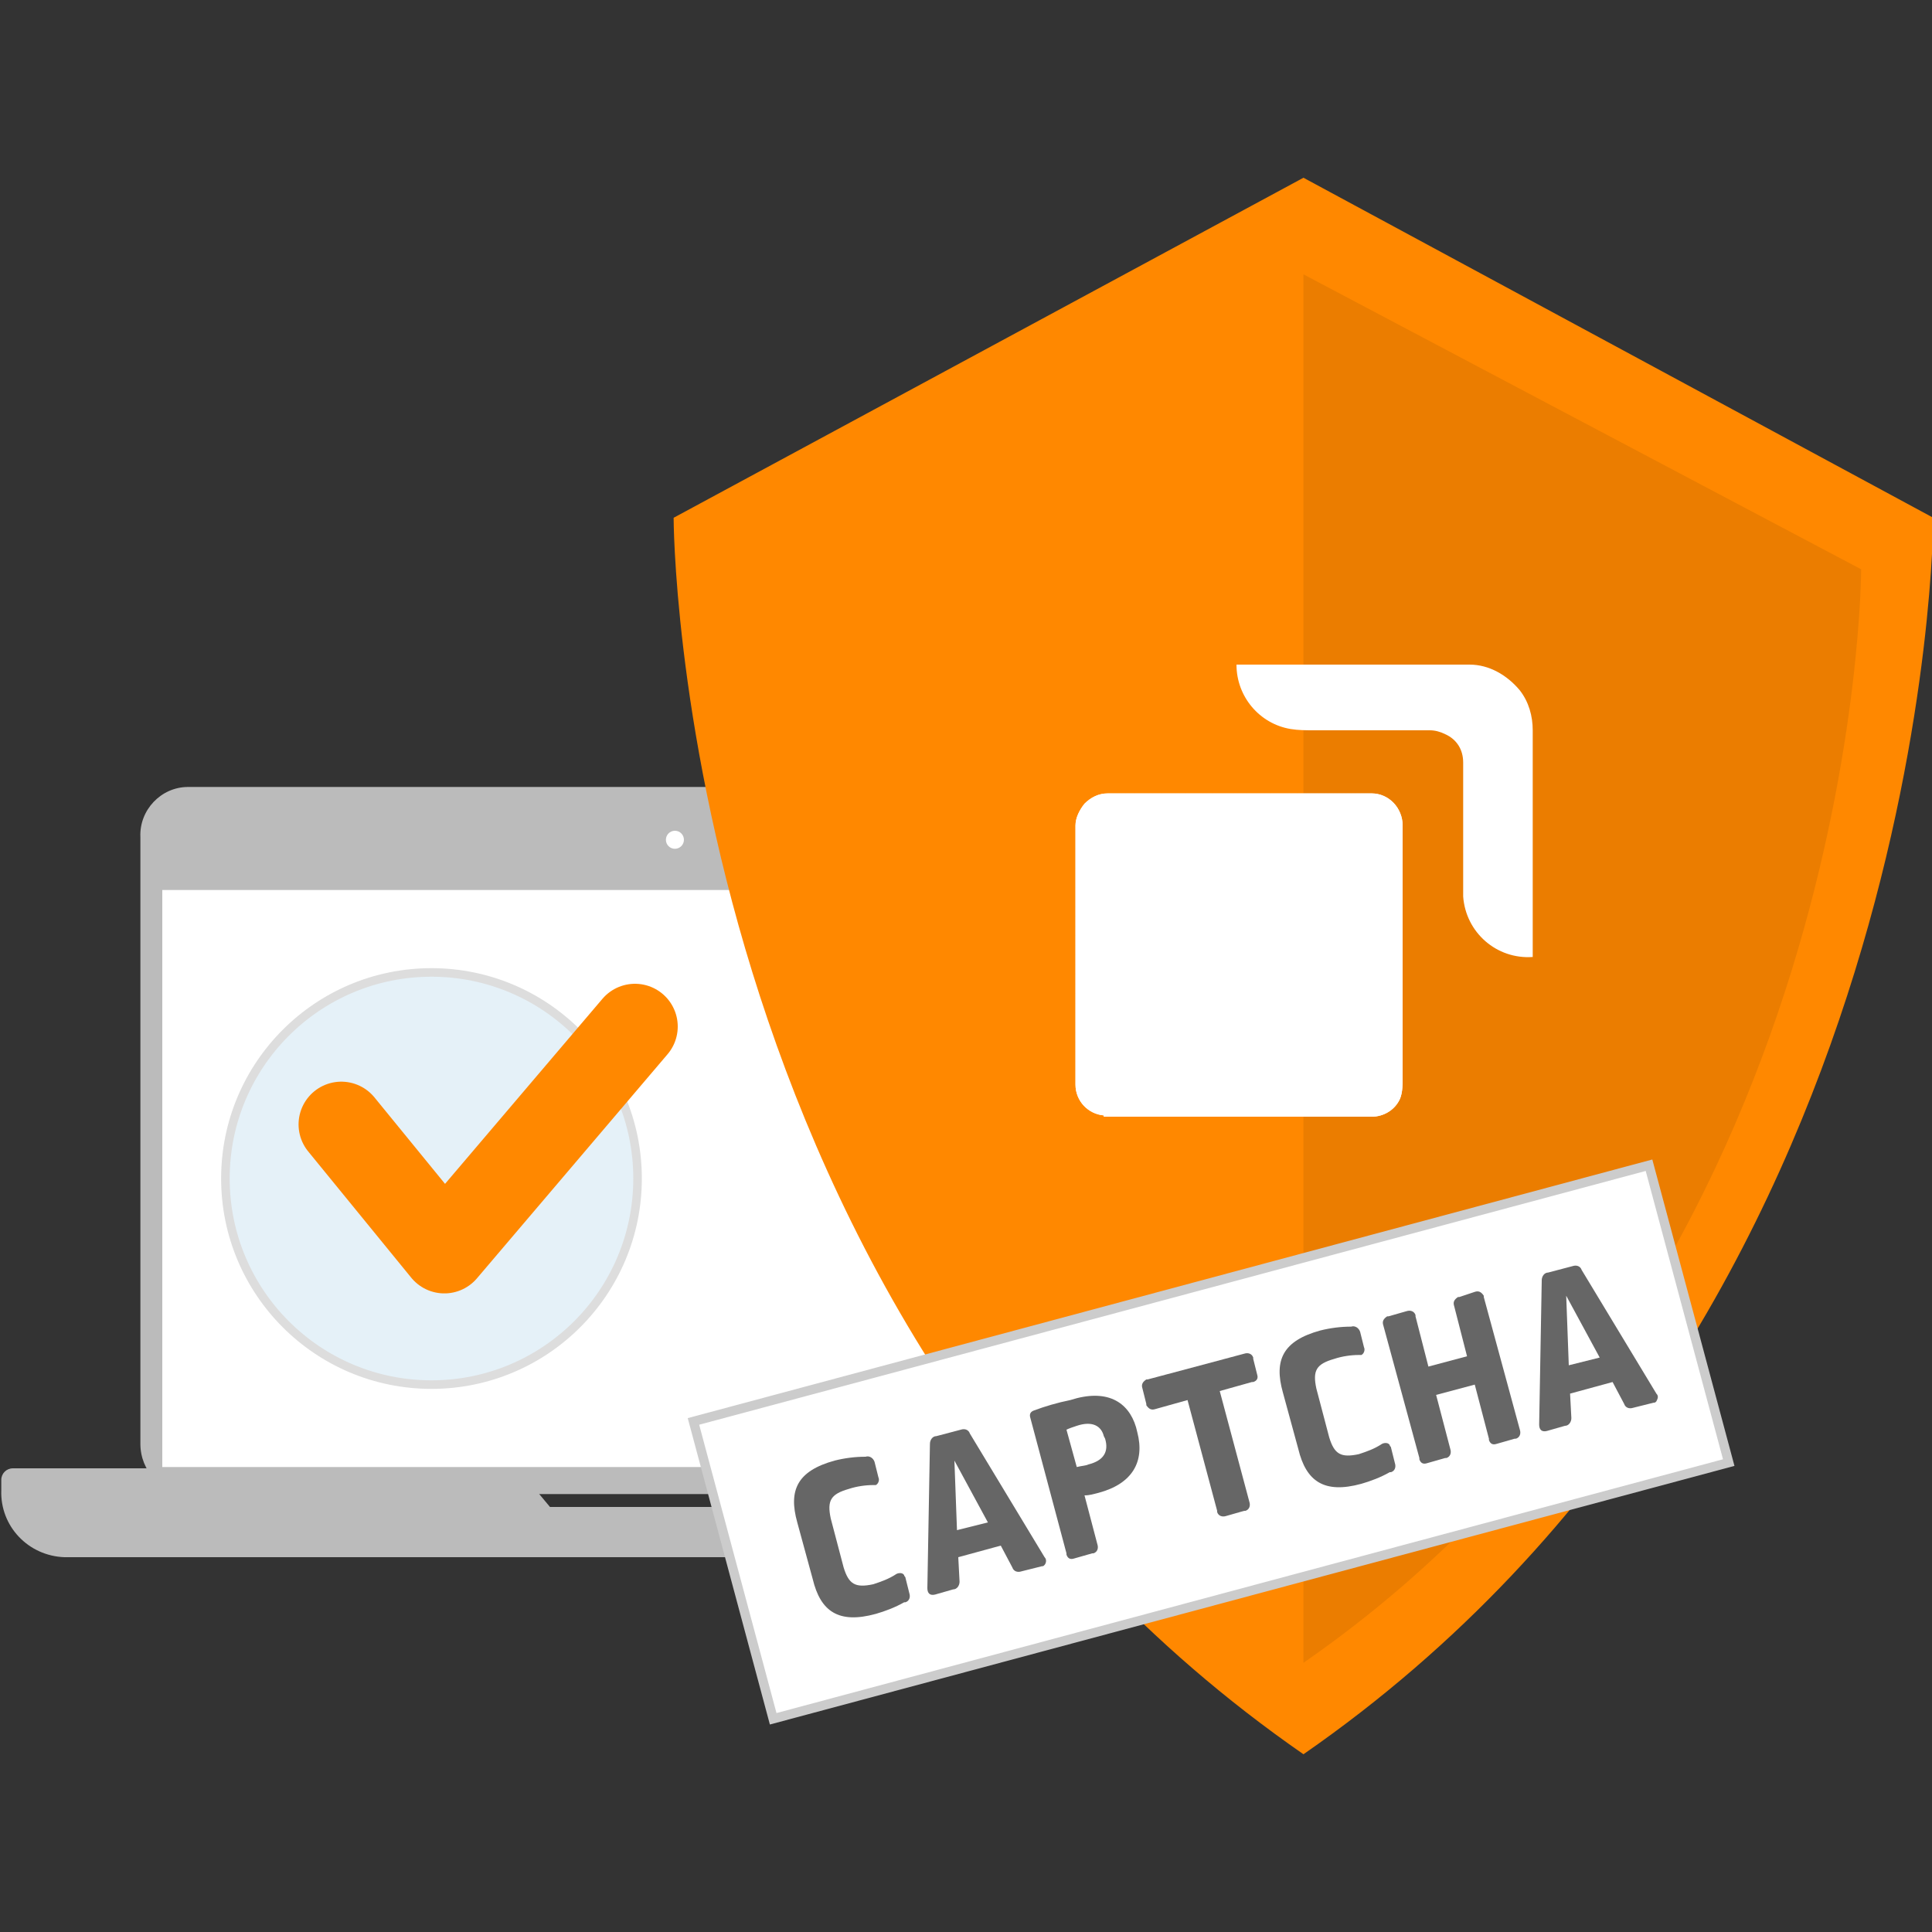 <?xml version="1.0" encoding="utf-8"?>
<!-- Generator: Adobe Illustrator 24.0.3, SVG Export Plug-In . SVG Version: 6.00 Build 0)  -->
<svg version="1.1" id="Ebene_1" xmlns="http://www.w3.org/2000/svg" xmlns:xlink="http://www.w3.org/1999/xlink" x="0px" y="0px"
	 viewBox="0 0 150 150" style="enable-background:new 0 0 150 150;" xml:space="preserve">
<rect x="0" y="0" width="150" height="150" fill="#333333" stroke="none"/>
<style type="text/css">
	.st0{fill:#BBBBBB;}
	.st1{fill:#FFFFFF;}
	.st2{fill:#FF8800;}
	.st3{opacity:8.000000e-02;enable-background:new    ;}
	.st4{clip-path:url(#SVGID_2_);}
	.st5{fill:#E5F1F8;stroke:#DDDDDD;stroke-width:0.664;stroke-miterlimit:10;}
	.st6{fill:none;stroke:#FF8800;stroke-width:6.639;stroke-linecap:round;stroke-linejoin:round;}
	.st7{fill:none;stroke:#CCCCCC;stroke-width:0.726;stroke-miterlimit:10;}
	.st8{fill:#666666;}
</style>
<title>strato-illu-</title>
<g id="eb7bc32d-c00c-451e-b636-b26eef05e191">
	<path class="st0" d="M14.6,61.1h75.8c2.1,0.1,3.7,1.8,3.7,3.9v47.1c0.1,2.1-1.6,3.8-3.7,3.9H14.6c-2.1-0.1-3.7-1.8-3.7-3.9V65
		C10.8,62.9,12.5,61.1,14.6,61.1z"/>
	<rect x="12.6" y="69.1" class="st1" width="79.5" height="44.8"/>
	<ellipse class="st1" cx="52.4" cy="65.2" rx="0.7" ry="0.7"/>
	<path class="st0" d="M64.7,114l-2.7,3H42.7l-2.5-3H1c-0.5,0-0.9,0.4-0.9,0.9c0,0,0,0,0,0v0.8c-0.1,2.8,2.1,5.1,4.9,5.2h94.6
		c2.8-0.1,5-2.4,4.9-5.2v-0.8c0-0.5-0.4-0.9-0.9-0.9c0,0,0,0,0,0H64.7z"/>
	<path class="st2" d="M101.2,13.8L52.3,40.2c0,0,0,62.1,48.9,96c48.9-33.9,48.9-96,48.9-96L101.2,13.8z"/>
	<path class="st3" d="M101.2,21.3v107.8c43.3-30,43.3-84.9,43.3-84.9L101.2,21.3z"/>
	<path class="st1" d="M96,51.6c6,0,12,0,18.1,0c1.5,0,2.9,0.8,3.9,2c0.7,0.9,1,2,1,3.1c0,5.9,0,11.7,0,17.6
		c-2.8,0.2-5.2-1.9-5.4-4.7c0,0,0,0,0-0.1c0-3.4,0-6.9,0-10.3c0-1-0.5-1.8-1.4-2.2c-0.4-0.2-0.8-0.3-1.2-0.3c-3,0-6,0-9,0
		c-0.6,0-1.2,0-1.8-0.1C97.8,56.2,96,54.1,96,51.6L96,51.6z"/>
	<path class="st1" d="M84.2,62.4c0.5-0.5,1.1-0.8,1.8-0.8c6.8,0,13.6,0,20.5,0c1.3,0,2.4,1.1,2.4,2.5c0,6.5,0,13.1,0,19.6
		c0,0.5,0,1.1-0.2,1.6c-0.4,0.9-1.3,1.4-2.2,1.4c-6.9,0-13.8,0-20.8,0v-0.1c-1.2-0.1-2.2-1.1-2.2-2.4c0-1,0-2.1,0-3.1
		c0-0.5,0-1,0-1.4c0-2.2,0-4.3,0-6.5c0-3,0-6,0-9.1C83.5,63.5,83.8,62.9,84.2,62.4L84.2,62.4z"/>
	<g>
		<defs>
			<path id="SVGID_1_" d="M84.2,62.4c0.5-0.5,1.1-0.8,1.8-0.8c6.8,0,13.6,0,20.5,0c1.3,0,2.4,1.1,2.4,2.5c0,6.5,0,13.1,0,19.6
				c0,0.5,0,1.1-0.2,1.6c-0.4,0.9-1.3,1.4-2.2,1.4c-6.9,0-13.8,0-20.8,0v-0.1c-1.2-0.1-2.2-1.1-2.2-2.4c0-1,0-2.1,0-3.1
				c0-0.5,0-1,0-1.4c0-2.2,0-4.3,0-6.5c0-3,0-6,0-9.1C83.5,63.5,83.8,62.9,84.2,62.4L84.2,62.4z"/>
		</defs>
		<clipPath id="SVGID_2_">
			<use xlink:href="#SVGID_1_"  style="overflow:visible;"/>
		</clipPath>
		<g class="st4">
			<polygon class="st1" points="83.5,84.6 84.4,86.8 83.5,86.8 			"/>
			<polygon class="st1" points="83.5,83.9 84.8,86.8 84.4,86.8 83.5,84.6 			"/>
			<polygon class="st1" points="83.5,83.1 85.1,86.8 84.8,86.8 83.5,83.9 			"/>
			<polygon class="st1" points="83.5,82.4 85.5,86.8 85.1,86.8 83.5,83.1 			"/>
			<polygon class="st1" points="83.5,81.6 85.8,86.8 85.5,86.8 83.5,82.4 			"/>
			<polygon class="st1" points="83.5,80.9 86.2,86.8 85.8,86.8 83.5,81.6 			"/>
			<polygon class="st1" points="83.5,80.1 86.5,86.8 86.2,86.8 83.5,80.9 			"/>
			<polygon class="st1" points="83.5,79.4 86.9,86.8 86.5,86.8 83.5,80.1 			"/>
			<polygon class="st1" points="83.5,78.6 87.2,86.8 86.9,86.8 83.5,79.4 			"/>
			<polygon class="st1" points="83.5,77.9 87.6,86.8 87.2,86.8 83.5,78.6 			"/>
			<polygon class="st1" points="83.5,77.1 87.9,86.8 87.6,86.8 83.5,77.9 			"/>
			<polygon class="st1" points="83.5,76.4 88.3,86.8 87.9,86.8 83.5,77.1 			"/>
			<polygon class="st1" points="83.5,75.6 88.6,86.8 88.3,86.8 83.5,76.4 			"/>
			<polygon class="st1" points="83.5,74.9 89,86.8 88.6,86.8 83.5,75.6 			"/>
			<polygon class="st1" points="83.5,74.1 89.3,86.8 89,86.8 83.5,74.9 			"/>
			<polygon class="st1" points="83.5,73.4 89.7,86.8 89.3,86.8 83.5,74.1 			"/>
			<polygon class="st1" points="83.5,72.6 90,86.8 89.7,86.8 83.5,73.4 			"/>
			<polygon class="st1" points="83.5,71.9 90.4,86.8 90,86.8 83.5,72.6 			"/>
			<polygon class="st1" points="83.5,71.1 90.7,86.8 90.4,86.8 83.5,71.9 			"/>
			<polygon class="st1" points="83.5,70.4 91.1,86.8 90.7,86.8 83.5,71.1 			"/>
			<polygon class="st1" points="83.5,69.7 91.4,86.8 91.1,86.8 83.5,70.4 			"/>
			<polygon class="st1" points="83.5,68.9 91.8,86.8 91.4,86.8 83.5,69.7 			"/>
			<polygon class="st1" points="83.5,68.2 92.1,86.8 91.8,86.8 83.5,68.9 			"/>
			<polygon class="st1" points="83.5,67.4 92.5,86.8 92.1,86.8 83.5,68.2 			"/>
			<polygon class="st1" points="83.5,66.7 92.8,86.8 92.5,86.8 83.5,67.4 			"/>
			<polygon class="st1" points="83.5,65.9 93.2,86.8 92.8,86.8 83.5,66.7 			"/>
			<polygon class="st1" points="83.5,65.2 93.5,86.8 93.2,86.8 83.5,65.9 			"/>
			<polygon class="st1" points="83.5,64.4 93.9,86.8 93.5,86.8 83.5,65.2 			"/>
			<polygon class="st1" points="83.5,63.7 94.2,86.8 93.9,86.8 83.5,64.4 			"/>
			<polygon class="st1" points="83.5,62.9 94.6,86.8 94.2,86.8 83.5,63.7 			"/>
			<polygon class="st1" points="83.5,62.2 94.9,86.8 94.6,86.8 83.5,62.9 			"/>
			<polygon class="st1" points="83.6,61.6 95.3,86.8 94.9,86.8 83.5,62.2 83.5,61.6 			"/>
			<polygon class="st1" points="83.9,61.6 95.6,86.8 95.3,86.8 83.6,61.6 			"/>
			<polygon class="st1" points="84.3,61.6 96,86.8 95.6,86.8 83.9,61.6 			"/>
			<polygon class="st1" points="84.6,61.6 96.3,86.8 96,86.8 84.3,61.6 			"/>
			<polygon class="st1" points="85,61.6 96.7,86.8 96.3,86.8 84.6,61.6 			"/>
			<polygon class="st1" points="85.3,61.6 97,86.8 96.7,86.8 85,61.6 			"/>
			<polygon class="st1" points="85.7,61.6 97.4,86.8 97,86.8 85.3,61.6 			"/>
			<polygon class="st1" points="86,61.6 97.7,86.8 97.4,86.8 85.7,61.6 			"/>
			<polygon class="st1" points="86.4,61.6 98.1,86.8 97.7,86.8 86,61.6 			"/>
			<polygon class="st1" points="86.7,61.6 98.4,86.8 98.1,86.8 86.4,61.6 			"/>
			<polygon class="st1" points="87.1,61.6 98.8,86.8 98.4,86.8 86.7,61.6 			"/>
			<polygon class="st1" points="87.4,61.6 99.1,86.8 98.8,86.8 87.1,61.6 			"/>
			<polygon class="st1" points="87.8,61.6 99.5,86.8 99.1,86.8 87.4,61.6 			"/>
			<polygon class="st1" points="88.1,61.6 99.8,86.8 99.5,86.8 87.8,61.6 			"/>
			<polygon class="st1" points="88.5,61.6 100.2,86.8 99.8,86.8 88.1,61.6 			"/>
			<polygon class="st1" points="88.8,61.6 100.5,86.8 100.2,86.8 88.5,61.6 			"/>
			<polygon class="st1" points="89.2,61.6 100.9,86.8 100.5,86.8 88.8,61.6 			"/>
			<polygon class="st1" points="89.5,61.6 101.2,86.8 100.9,86.8 89.2,61.6 			"/>
			<polygon class="st1" points="89.9,61.6 101.6,86.8 101.2,86.8 89.5,61.6 			"/>
			<polygon class="st1" points="90.2,61.6 101.9,86.8 101.6,86.8 89.9,61.6 			"/>
			<polygon class="st1" points="90.6,61.6 102.3,86.8 101.9,86.8 90.2,61.6 			"/>
			<polygon class="st1" points="90.9,61.6 102.6,86.8 102.3,86.8 90.6,61.6 			"/>
			<polygon class="st1" points="91.3,61.6 103,86.8 102.6,86.8 90.9,61.6 			"/>
			<polygon class="st1" points="91.6,61.6 103.3,86.8 103,86.8 91.3,61.6 			"/>
			<polygon class="st1" points="92,61.6 103.7,86.8 103.3,86.8 91.6,61.6 			"/>
			<polygon class="st1" points="92.3,61.6 104,86.8 103.7,86.8 92,61.6 			"/>
			<polygon class="st1" points="92.7,61.6 104.4,86.8 104,86.8 92.3,61.6 			"/>
			<polygon class="st1" points="93,61.6 104.7,86.8 104.4,86.8 92.7,61.6 			"/>
			<polygon class="st1" points="93.4,61.6 105.1,86.8 104.7,86.8 93,61.6 			"/>
			<polygon class="st1" points="93.7,61.6 105.4,86.8 105.1,86.8 93.4,61.6 			"/>
			<polygon class="st1" points="94.1,61.6 105.8,86.8 105.4,86.8 93.7,61.6 			"/>
			<polygon class="st1" points="94.4,61.6 106.1,86.8 105.8,86.8 94.1,61.6 			"/>
			<polygon class="st1" points="94.8,61.6 106.5,86.8 106.1,86.8 94.4,61.6 			"/>
			<polygon class="st1" points="95.1,61.6 106.8,86.8 106.5,86.8 94.8,61.6 			"/>
			<polygon class="st1" points="95.4,61.6 107.2,86.8 106.8,86.8 95.1,61.6 			"/>
			<polygon class="st1" points="95.8,61.6 107.5,86.8 107.2,86.8 95.4,61.6 			"/>
			<polygon class="st1" points="96.1,61.6 107.9,86.8 107.5,86.8 95.8,61.6 			"/>
			<polygon class="st1" points="96.5,61.6 108.2,86.8 107.9,86.8 96.1,61.6 			"/>
			<polygon class="st1" points="96.8,61.6 108.6,86.8 108.2,86.8 96.5,61.6 			"/>
			<polygon class="st1" points="97.2,61.6 108.9,86.8 108.6,86.8 96.8,61.6 			"/>
			<polygon class="st1" points="97.5,61.6 108.9,86.1 108.9,86.8 108.9,86.8 97.2,61.6 			"/>
			<polygon class="st1" points="97.9,61.6 108.9,85.3 108.9,86.1 97.5,61.6 			"/>
			<polygon class="st1" points="98.2,61.6 108.9,84.6 108.9,85.3 97.9,61.6 			"/>
			<polygon class="st1" points="98.6,61.6 108.9,83.8 108.9,84.6 98.2,61.6 			"/>
			<polygon class="st1" points="98.9,61.6 108.9,83.1 108.9,83.8 98.6,61.6 			"/>
			<polygon class="st1" points="99.3,61.6 108.9,82.3 108.9,83.1 98.9,61.6 			"/>
			<polygon class="st1" points="99.6,61.6 108.9,81.6 108.9,82.3 99.3,61.6 			"/>
			<polygon class="st1" points="100,61.6 108.9,80.8 108.9,81.6 99.6,61.6 			"/>
			<polygon class="st1" points="100.3,61.6 108.9,80.1 108.9,80.8 100,61.6 			"/>
			<polygon class="st1" points="100.7,61.6 108.9,79.3 108.9,80.1 100.3,61.6 			"/>
			<polygon class="st1" points="101,61.6 108.9,78.6 108.9,79.3 100.7,61.6 			"/>
			<polygon class="st1" points="101.4,61.6 108.9,77.8 108.9,78.6 101,61.6 			"/>
			<polygon class="st1" points="101.7,61.6 108.9,77.1 108.9,77.8 101.4,61.6 			"/>
			<polygon class="st1" points="102.1,61.6 108.9,76.4 108.9,77.1 101.7,61.6 			"/>
			<polygon class="st1" points="102.4,61.6 108.9,75.6 108.9,76.4 102.1,61.6 			"/>
			<polygon class="st1" points="102.8,61.6 108.9,74.9 108.9,75.6 102.4,61.6 			"/>
			<polygon class="st1" points="103.1,61.6 108.9,74.1 108.9,74.9 102.8,61.6 			"/>
			<polygon class="st1" points="103.5,61.6 108.9,73.4 108.9,74.1 103.1,61.6 			"/>
			<polygon class="st1" points="103.8,61.6 108.9,72.6 108.9,73.4 103.5,61.6 			"/>
			<polygon class="st1" points="104.2,61.6 108.9,71.9 108.9,72.6 103.8,61.6 			"/>
			<polygon class="st1" points="104.5,61.6 108.9,71.1 108.9,71.9 104.2,61.6 			"/>
			<polygon class="st1" points="104.9,61.6 108.9,70.4 108.9,71.1 104.5,61.6 			"/>
			<polygon class="st1" points="105.2,61.6 108.9,69.6 108.9,70.4 104.9,61.6 			"/>
			<polygon class="st1" points="105.6,61.6 108.9,68.9 108.9,69.6 105.2,61.6 			"/>
			<polygon class="st1" points="105.9,61.6 108.9,68.1 108.9,68.9 105.6,61.6 			"/>
			<polygon class="st1" points="106.3,61.6 108.9,67.4 108.9,68.1 105.9,61.6 			"/>
			<polygon class="st1" points="106.6,61.6 108.9,66.6 108.9,67.4 106.3,61.6 			"/>
			<polygon class="st1" points="107,61.6 108.9,65.9 108.9,66.6 106.6,61.6 			"/>
			<polygon class="st1" points="107.3,61.6 108.9,65.1 108.9,65.9 107,61.6 			"/>
			<polygon class="st1" points="107.7,61.6 108.9,64.4 108.9,65.1 107.3,61.6 			"/>
			<polygon class="st1" points="108,61.6 108.9,63.6 108.9,64.4 107.7,61.6 			"/>
			<polygon class="st1" points="108.9,63.6 108,61.6 108.9,61.6 			"/>
		</g>
	</g>
	<circle class="st5" cx="33.5" cy="91.5" r="16"/>
	<polyline class="st6" points="26.5,87.3 34.5,97.1 49.3,79.7 	"/>
	
		<rect x="55.6" y="100" transform="matrix(0.966 -0.259 0.259 0.966 -25.77 28.159)" class="st1" width="76.8" height="23.9"/>
	
		<rect x="55.6" y="100" transform="matrix(0.966 -0.259 0.259 0.966 -25.77 28.159)" class="st7" width="76.8" height="23.9"/>
	<path class="st8" d="M67.2,113.1c0.3-0.1,0.6,0.1,0.7,0.4c0,0,0,0,0,0l0.3,1.2c0.1,0.2,0,0.5-0.2,0.6c-0.1,0-0.1,0-0.2,0
		c-0.6,0-1.3,0.1-1.9,0.3c-1.4,0.4-1.7,0.9-1.4,2.3l1,3.8c0.4,1.3,0.9,1.6,2.3,1.3c0.6-0.2,1.2-0.4,1.8-0.8c0.2-0.1,0.5-0.1,0.6,0.1
		c0,0.1,0.1,0.1,0.1,0.2l0.3,1.2c0.1,0.3,0,0.6-0.3,0.7c0,0,0,0-0.1,0c-0.7,0.4-1.5,0.7-2.2,0.9c-2.9,0.8-4.3-0.2-4.9-2.7l-1.2-4.4
		c-0.7-2.5,0-4,2.9-4.8C65.6,113.2,66.4,113.1,67.2,113.1z"/>
	<path class="st8" d="M74.6,111c0.3-0.1,0.6,0,0.7,0.3l5.8,9.6c0.2,0.2,0.1,0.5,0,0.6c-0.1,0.1-0.1,0.1-0.2,0.1l-1.6,0.4
		c-0.3,0.1-0.6,0-0.7-0.3l-0.9-1.7l-3.3,0.9l0.1,1.9c0,0.3-0.2,0.6-0.5,0.6l-1.4,0.4c-0.4,0.1-0.6-0.1-0.6-0.5l0.2-11.2
		c0-0.3,0.2-0.6,0.5-0.6L74.6,111z M74.3,118.8l2.4-0.6l-2.6-4.8L74.3,118.8z"/>
	<path class="st8" d="M88.2,110.8l0.1,0.4c0.6,2.3-0.4,4-3,4.7c-0.4,0.1-0.7,0.2-1.1,0.2l1,3.8c0.1,0.3,0,0.6-0.3,0.7
		c0,0-0.1,0-0.1,0l-1.4,0.4c-0.3,0.1-0.5,0-0.6-0.3c0,0,0-0.1,0-0.1l-2.8-10.5c-0.1-0.3,0-0.5,0.3-0.6c0.8-0.3,1.8-0.6,2.8-0.8
		C85.9,107.8,87.6,108.8,88.2,110.8z M82.8,111l0.8,2.9c0.4-0.1,0.7-0.1,0.9-0.2c1.2-0.3,1.6-1,1.3-2l-0.1-0.2
		c-0.2-0.8-0.9-1.2-2.1-0.8C83.3,110.8,83,110.9,82.8,111z"/>
	<path class="st8" d="M96.6,105.1c0.3-0.1,0.6,0,0.7,0.3c0,0,0,0.1,0,0.1l0.3,1.2c0.1,0.3,0,0.5-0.3,0.6c0,0-0.1,0-0.1,0l-2.5,0.7
		l2.3,8.6c0.1,0.3,0,0.6-0.3,0.7c0,0-0.1,0-0.1,0l-1.4,0.4c-0.3,0.1-0.6,0-0.7-0.3c0,0,0-0.1,0-0.1l-2.3-8.6l-2.5,0.7
		c-0.3,0.1-0.5,0-0.7-0.3c0,0,0-0.1,0-0.1l-0.3-1.2c-0.1-0.3,0-0.5,0.3-0.7c0,0,0.1,0,0.1,0L96.6,105.1z"/>
	<path class="st8" d="M104.9,103c0.3-0.1,0.6,0.1,0.7,0.4c0,0,0,0,0,0l0.3,1.2c0.1,0.2,0,0.5-0.2,0.6c-0.1,0-0.1,0-0.2,0
		c-0.6,0-1.3,0.1-1.9,0.3c-1.4,0.4-1.7,0.9-1.4,2.3l1,3.8c0.4,1.3,0.9,1.6,2.3,1.3c0.6-0.2,1.2-0.4,1.8-0.8c0.2-0.1,0.5-0.1,0.6,0.1
		c0,0.1,0.1,0.1,0.1,0.2l0.3,1.2c0.1,0.3,0,0.6-0.3,0.7c0,0,0,0-0.1,0c-0.7,0.4-1.5,0.7-2.2,0.9c-2.9,0.8-4.3-0.2-4.9-2.7l-1.2-4.4
		c-0.7-2.5,0-4,2.9-4.8C103.3,103.1,104.1,103,104.9,103z"/>
	<path class="st8" d="M114.5,100.3c0.3-0.1,0.5,0,0.7,0.3c0,0,0,0.1,0,0.1l2.8,10.3c0.1,0.3,0,0.6-0.3,0.7c0,0-0.1,0-0.1,0l-1.4,0.4
		c-0.3,0.1-0.5,0-0.6-0.3c0,0,0-0.1,0-0.1l-1.1-4.2l-3,0.8l1.1,4.2c0.1,0.3,0,0.6-0.3,0.7c0,0-0.1,0-0.1,0l-1.4,0.4
		c-0.3,0.1-0.5,0-0.6-0.3c0,0,0-0.1,0-0.1l-2.8-10.3c-0.1-0.3,0-0.5,0.3-0.7c0,0,0.1,0,0.1,0l1.4-0.4c0.3-0.1,0.6,0,0.7,0.3
		c0,0,0,0.1,0,0.1l1,3.9l3-0.8l-1-3.9c-0.1-0.3,0-0.5,0.3-0.7c0,0,0.1,0,0.1,0L114.5,100.3z"/>
	<path class="st8" d="M122.1,98.3c0.3-0.1,0.6,0,0.7,0.3l5.8,9.6c0.2,0.2,0.1,0.4,0,0.6c-0.1,0.1-0.1,0.1-0.2,0.1l-1.6,0.4
		c-0.3,0.1-0.6,0-0.7-0.3l-0.9-1.7l-3.3,0.9l0.1,1.9c0,0.3-0.2,0.6-0.5,0.6l-1.4,0.4c-0.4,0.1-0.6-0.1-0.6-0.5l0.2-11.2
		c0-0.3,0.2-0.6,0.5-0.6L122.1,98.3z M121.8,106l2.4-0.6l-2.6-4.8L121.8,106z"/>
</g>
</svg>
